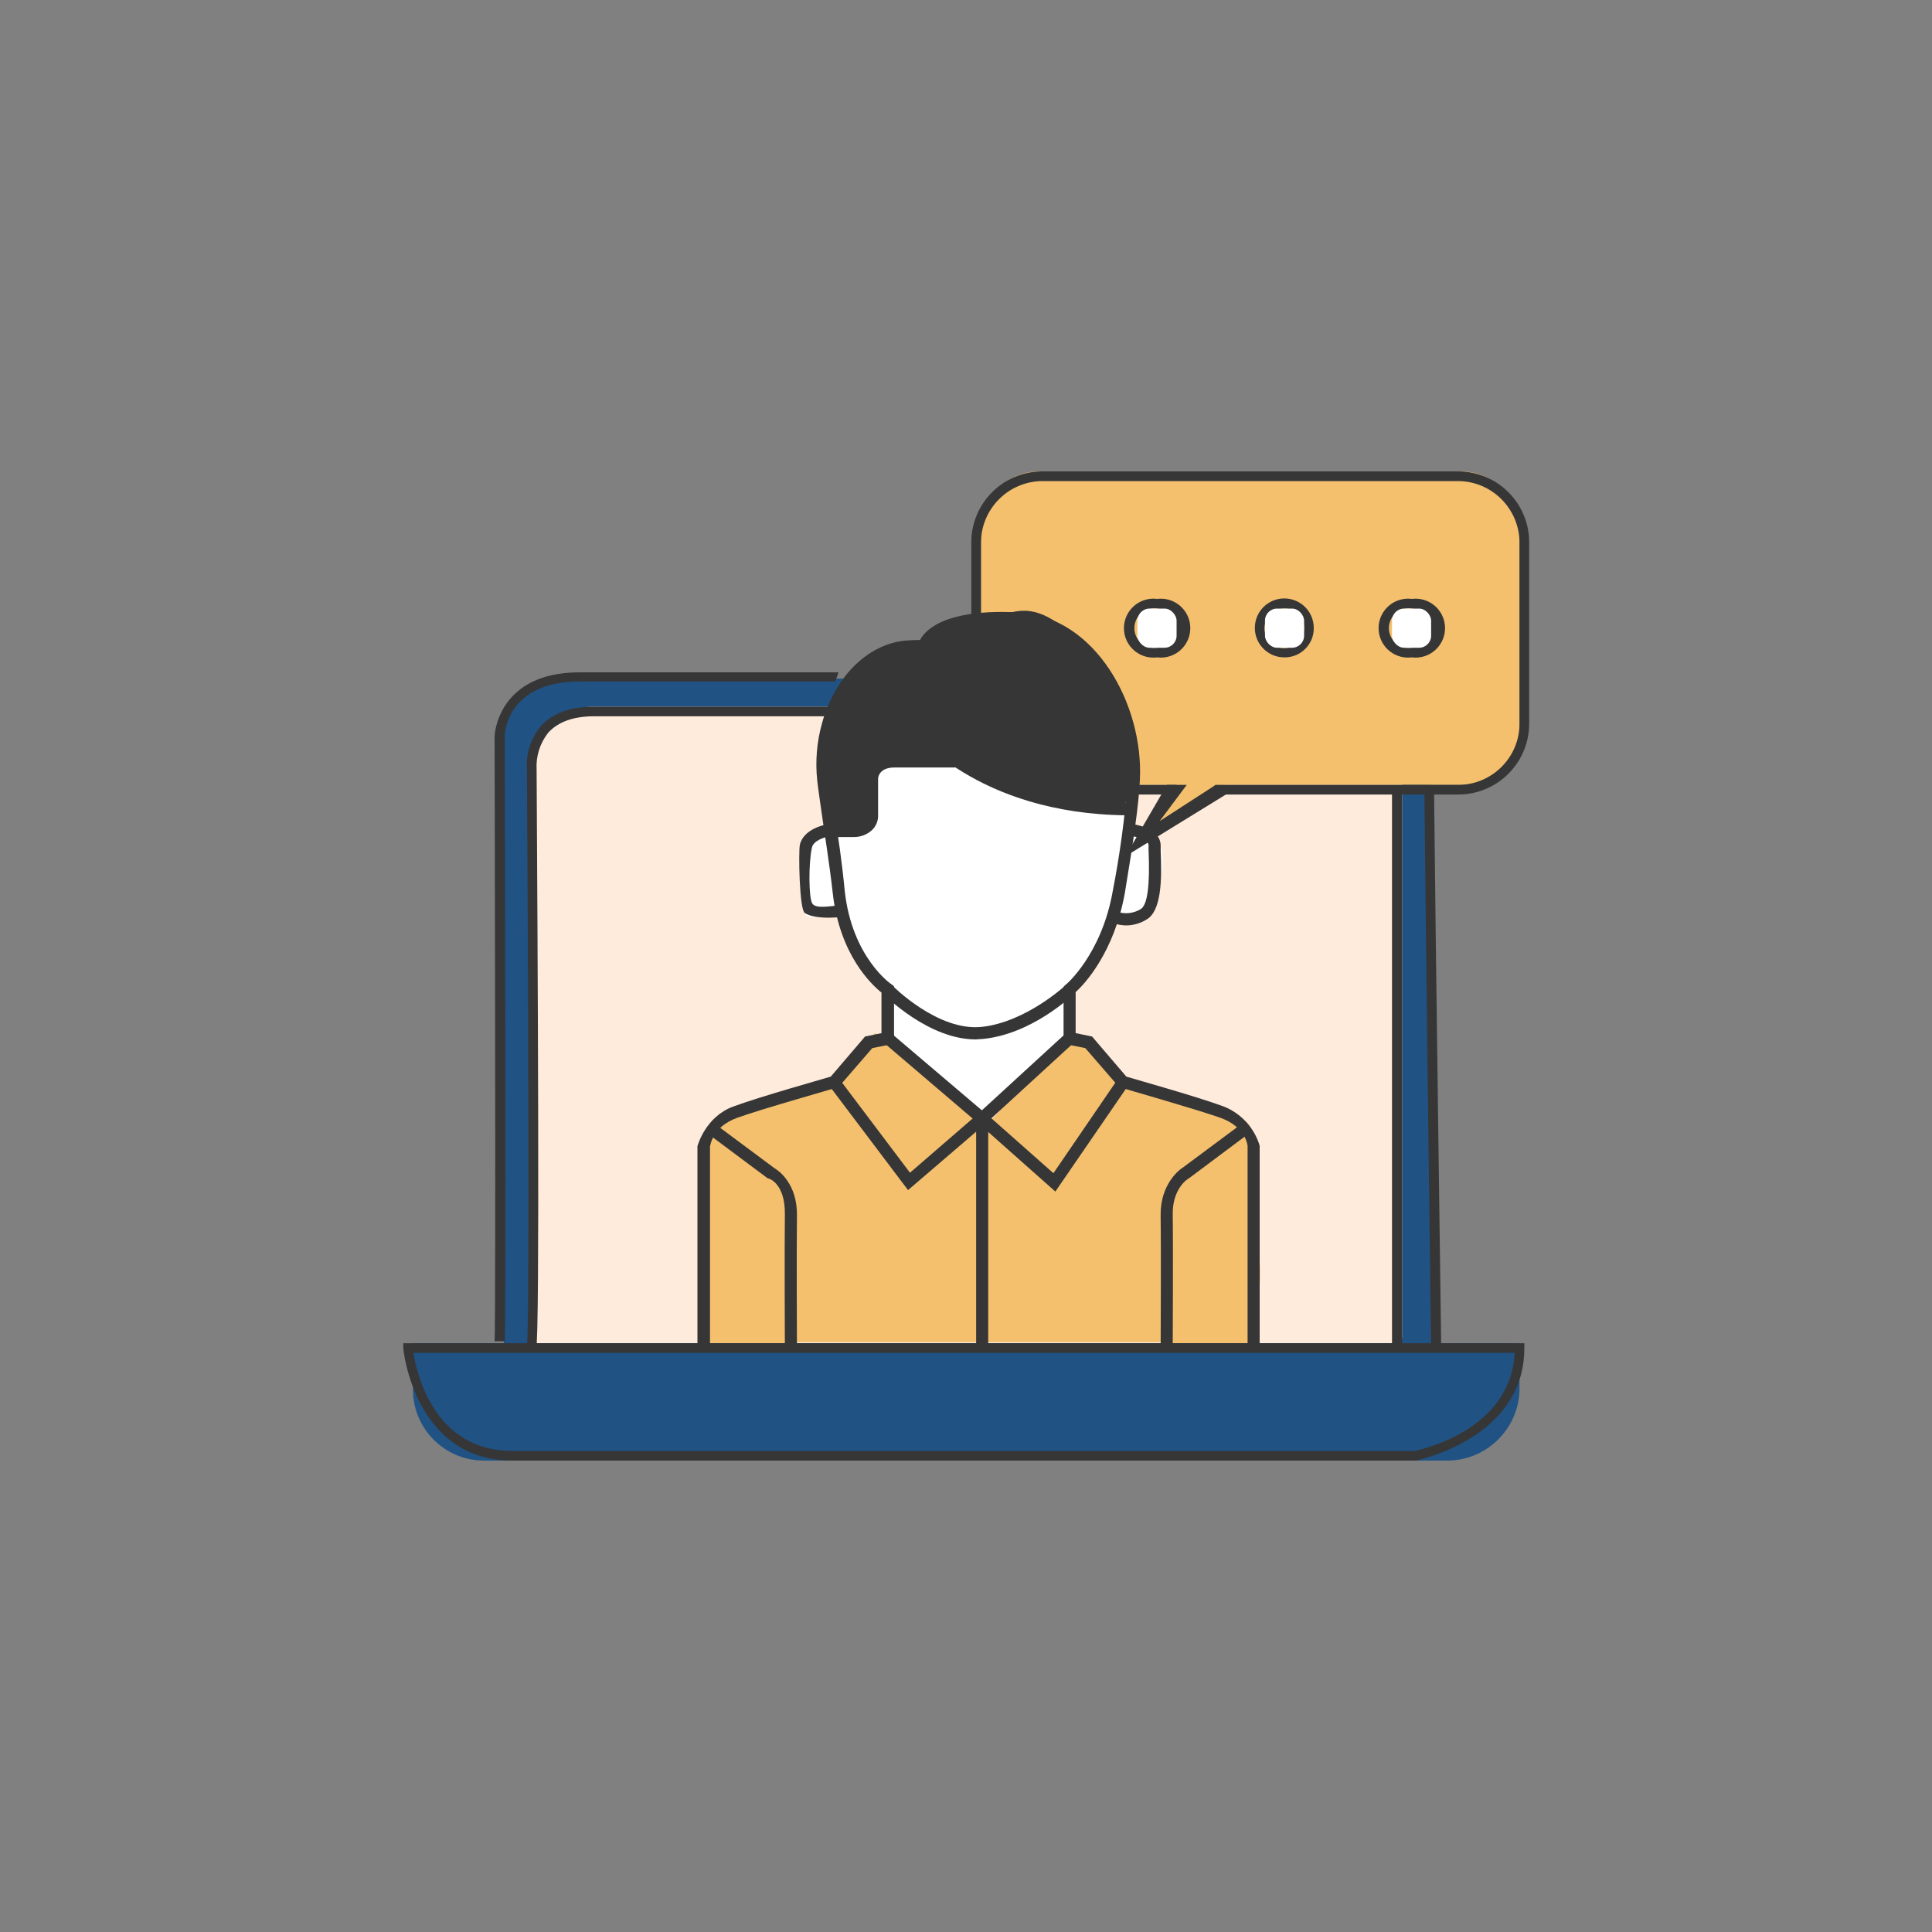 <?xml version="1.0" encoding="UTF-8"?> <svg xmlns="http://www.w3.org/2000/svg" id="_Слой_1" viewBox="0 0 400 400"><rect x="0" y="0" width="400" height="400" fill="#808080" stroke="none"/> <defs> <style>.cls-1{fill:#fff;}.cls-2{fill:#363636;}.cls-3{fill:#ffebdc;}.cls-4{fill:#f4c06e;}.cls-5{fill:#205284;}</style> </defs> <path class="cls-5" d="m280.1,140.2l-97.6-1.2c-.34.92-1.22,1.52-2.2,1.5h-63.4c-.55-.03-1.08-.24-1.5-.6l-4.2,2.3c-.62.36-1.38.36-2,0-3.53,3-5.6,7.37-5.7,12l-.4,29.4c.75.38,1.22,1.16,1.2,2v97.4c.07,1.21-.85,2.25-2.06,2.33-.18.02-.36.02-.54,0v.9l194.6-2.1v-134.53c0-6.3-9.8-9.4-16.2-9.4Z"></path> <path class="cls-3" d="m123.1,146.3h163.7c1.93,0,3.5,1.57,3.5,3.5v126.8c0,1.93-1.57,3.5-3.5,3.5H110.5c-.39,0-.7-.31-.7-.7h0v-119.9c0-7.29,5.91-13.2,13.2-13.2h.1Z"></path> <path class="cls-1" d="m183,215.9v-10.1s-5.4-6.8-5.6-8.3-3.7-8.6-3.7-8.6c0,0-7.1,2.1-7,.1s-1-14.1-1-14.1l6.1-2.9,9.5-16.6,40.3-2.4,13.9,10.2-1.9,9.8s5.3-2,6.8,2.9-2.7,13.2-2.7,13.2l-6.7.9-10,16.2.3,7.4-17.1,17-21.2-14.7Z"></path> <path class="cls-4" d="m243.6,156.4l-2,6.1s-4,12.2-4,10.1,16.2-10.1,16.2-10.1l-10.2-6.1Z"></path> <path class="cls-4" d="m302.5,97.6h-87.4c-6.64.05-12,5.46-12,12.1v18.9c.91-.42,1.9-.63,2.9-.6,1.78-.09,3.57.08,5.3.5,2.6-.7,5.37.02,7.3,1.9l.9.7,1.5,1.1,2.4,1.9c2.05.49,3.82,1.79,4.9,3.6.93,1.62,1.7,3.33,2.3,5.1.6,1.35.88,2.82.8,4.3,2,4.89,3.06,10.12,3.1,15.4h68c6.68,0,12.1-5.42,12.1-12.1h0v-40.7c0-6.68-5.42-12.1-12.1-12.1h0Z"></path> <path class="cls-4" d="m259.3,235.4c-.1-6.7-9.7-3.2-12.5-7.7-4.5-1.3-9.3-1.4-13.5-4s-4-4.5-6.1-7.3c-.8-1.1-.5-.9-2.9-1.5-1.09-.19-2.12-.63-3-1.3l-2.7,2.8c-2.89,2.96-5.63,6.06-8.2,9.3-2.4,3-4.7,6.3-8,8.4-.22.2-.5.31-.8.3-.3-.1,0-5.1-.1-5.4s-1.9-1.8-3.2-3.2-7.2-4.2-9.7-6.4c-2.3-2.05-4.78-3.89-7.4-5.5l-1.2,1c-1.6,1-2.7,3.5-3.9,4.8-1.64,1.7-3.57,3.09-5.7,4.1-4.9,2.3-10.3,2.9-15.4,4.7l-8.1,6.9c-1,6.2,7,6.3,7,12.1-.03,8.36.53,16.72,1.7,25,.1,1.91.69,3.77,1.7,5.4h82.9c.58-.58,1.05-1.26,1.4-2,1.72-3.09,3.07-6.38,4-9.8,1.7-5.9,13.8-24.5,13.7-30.7Z"></path> <path class="cls-4" d="m149.4,234.1c-.26-.21-.49-.44-.7-.7-.9.4-1.5.2-1.8,2-3,16.7-1.1,26.3-2.3,43.1h.2c.56.15,1.14.15,1.7,0,1.57-.15,3.16-.05,4.7.3,4.5.73,9.07.87,13.6.4.4-11.5-.8-23.1-1.7-34.6-4.4-3.7-9.3-6.8-13.7-10.5Z"></path> <path class="cls-4" d="m260.4,271.7c-.66-1.87-.51-3.94.4-5.7h0c-.5.8-.2-.1,0,0h0c.08-.53.12-1.06.1-1.6.03-1.37-.03-2.74-.2-4.1-.3-2.3-.8-4.7-1.2-7-.47-1.92-.11-3.96,1-5.6-.6-4.4-1.3-8.9-1-13.3l-1.1-1.5h-.3c-.6.77-1.31,1.44-2.1,2-3.7,2.7-7.5,4.3-10.9,7.6l-4.1,4.3c.12.73.19,1.46.2,2.2-.6,10.1,0,20.1.4,30.2l2.6-.4c1.5-.1,16.1-.1,16.1.7-.1-2.5,0-5.1.1-7.8Z"></path> <path class="cls-5" d="m85.5,278.1h229.1v9.3c0,8.28-6.72,15-15,15H100.2c-8.12,0-14.7-6.58-14.7-14.7h0v-9.7h0v.1Z"></path> <path class="cls-2" d="m296.1,163.5h-1.2c.3,32.1,1.4,115.4,1.4,116.4h2.1c0-1-1.2-85.3-1.5-116.9l-.8.5Z"></path> <path class="cls-2" d="m173.6,139.2h-53.6c-17,0-17.6,13-17.6,13.2s.3,121.6,0,125.3h2.1c.3-3.7,0-120.5,0-125.4,0-.5.5-11.2,15.5-11.2h52.9c.27-.62.51-1.25.7-1.9Z"></path> <path class="cls-2" d="m106.1,302.4c-20.3,0-22.6-23-22.6-23.2v-1.1h232.1v1c0,18.8-22.2,23.2-22.5,23.3H106.1Zm-20.5-22.3c.7,4.4,4.3,20.3,20.5,20.3h186.9c.6-.2,19.8-4,20.6-20.3H85.6Z"></path> <path class="cls-2" d="m288.2,163.2v115.1h2.1v-114.8l-2.1-.3Z"></path> <path class="cls-2" d="m171.6,146.3h-48.6c-4.8,0-8.5,1.3-11,4-2.14,2.57-3.18,5.87-2.9,9.2.2,32,.6,115.9,0,119l1,.2.9.5c.8-1.8.3-84.3.1-119.9-.16-2.74.7-5.45,2.4-7.6,2.1-2.3,5.3-3.4,9.5-3.4h48.2c.08-.68.21-1.35.4-2Z"></path> <path class="cls-2" d="m233.9,164.5h8c.1-.1,0,.1,0,0s1.5-1.4,1.7-2h-10c.2.54.31,1.12.3,1.7h0v.3Z"></path> <path class="cls-2" d="m301.9,97.6h-86.1c-8.12,0-14.7,6.58-14.7,14.7v16.9c.59-.39,1.32-.5,2-.3v-16.5c0-7.03,5.67-12.75,12.7-12.8h86.1c7.03.05,12.7,5.77,12.7,12.8v37.4c0,7.01-5.69,12.69-12.7,12.7h-50.2c-.9.6-1.1,1.3-2,2h52.2c8.12,0,14.7-6.58,14.7-14.7h0v-37.4c.06-8.12-6.48-14.74-14.6-14.8,0,0,0,0,0,0h-.1Z"></path> <polygon class="cls-2" points="233 177.3 241.6 162.5 245.7 162.5 240.1 170 251.7 162.5 253.8 164.5 233 177.3"></polygon> <path class="cls-2" d="m239.6,136.1c-3.34.44-6.41-1.91-6.85-5.25s1.91-6.41,5.25-6.85c.52-.07,1.04-.07,1.56,0,3.34-.43,6.4,1.93,6.83,5.27s-1.93,6.4-5.27,6.83c-.5.07-1.02.07-1.52,0Zm0-10.1c-2.24-.35-4.34,1.17-4.69,3.41-.35,2.24,1.17,4.34,3.41,4.69.42.07.86.07,1.28,0,2.24-.35,3.76-2.45,3.41-4.69-.28-1.76-1.65-3.13-3.41-3.41Z"></path> <path class="cls-2" d="m265.9,136.1c-3.37,0-6.1-2.73-6.1-6.1,0-3.37,2.73-6.1,6.1-6.1,3.37,0,6.1,2.73,6.1,6.1v.1c0,3.31-2.69,6-6,6h-.1Zm0-10.1c-2.26,0-4.1,1.84-4.1,4.1,0,2.26,1.84,4.1,4.1,4.1,2.26,0,4.1-1.84,4.1-4.1.06-2.21-1.69-4.04-3.9-4.1,0,0,0,0,0,0h-.2Z"></path> <path class="cls-2" d="m292.3,136.1c-3.34.43-6.4-1.93-6.83-5.27-.43-3.34,1.93-6.4,5.27-6.83.52-.07,1.04-.07,1.56,0,3.34-.43,6.4,1.93,6.83,5.27.43,3.34-1.93,6.4-5.27,6.83-.52.07-1.04.07-1.56,0Zm0-10.1c-2.24-.35-4.34,1.17-4.69,3.41-.35,2.24,1.17,4.34,3.41,4.69.42.07.86.07,1.28,0,2.24-.35,3.76-2.45,3.41-4.69-.28-1.76-1.65-3.13-3.41-3.41Z"></path> <rect class="cls-1" x="235.5" y="126" width="8.1" height="8.11" rx="2.5" ry="2.5"></rect> <rect class="cls-1" x="261.9" y="126" width="8.1" height="8.11" rx="2.5" ry="2.5"></rect> <rect class="cls-1" x="288.2" y="126" width="8.1" height="8.11" rx="2.5" ry="2.5"></rect> <path class="cls-2" d="m203.8,136.5c-3.2-3.1-8.6-4.4-16-3.9s-14.7,6.7-17.6,17.1c-1.09,3.87-1.43,7.91-1,11.9.2,1.9.6,4.4,1,7.3s1.5,9.7,2.2,15.9c1.4,12.9,8.1,19.1,10.1,20.7v8.4l-3.4.7-7.1,8.3c-2.3.7-14.5,4.1-20.2,6.2s-7.3,7.9-7.4,8.2v42.4h2.6v-42.4c.1-.1.4-4,5.7-5.9s20.3-6.1,20.4-6.2h.4l7.1-8.2,4.5-.9v-11.9l-.5-.4c-.1,0-8.2-5.6-9.7-19.3-.6-6.2-1.4-11.6-2.1-15.9s-.8-5.4-1-7.3c-.41-3.66-.11-7.36.9-10.9,1.8-6.6,6-14.6,15.3-15.3,6.6-.4,11.4.7,14.1,3.2,1.24,1.06,2,2.57,2.1,4.2,0,.72.58,1.3,1.3,1.3h0c.66,0,1.2-.54,1.2-1.2-.08-2.35-1.13-4.56-2.9-6.1Z"></path> <path class="cls-2" d="m162.5,279.3c0-.2-.1-21.4,0-27.8s-3.2-7.5-3.4-7.5h-.1l-11.8-8.8,1.5-2,11.7,8.7c.7.4,4.7,3.1,4.6,9.8-.1,6.7,0,27.5,0,27.7l-2.5-.1Z"></path> <path class="cls-2" d="m260.8,279.9h-2.5v-42.6c0-.1-.3-4-5.7-5.9s-20.3-6.1-20.4-6.2h-.4l-7.1-8.2-4.5-.9v-11.8l.4-.4c.1,0,7.5-6.3,9.8-19.5,1.48-7.6,2.51-15.28,3.1-23,.8-14.6-8.4-31.4-22.7-32.1-16.3-.9-18.1,4.5-18.2,4.6l-2.4-.7c.2-.7,2.4-7.4,20.7-6.4,15.8.8,25.9,19,25.1,34.7-.2,4.9-1.4,13.1-3.1,23.3-2.2,12.4-8.4,19-10.2,20.6v8.5l3.4.7,7.1,8.3c2.3.7,14.5,4.1,20.2,6.2,3.57,1.43,6.29,4.42,7.4,8.1v42.7Z"></path> <path class="cls-2" d="m242.8,279.3h-2.5c0-.2.1-21.4,0-27.7s3.8-9.4,4.5-9.8l11.7-8.7,1.5,2-11.9,8.9c-.1,0-3.4,2-3.3,7.5s0,27.6,0,27.8Z"></path> <path class="cls-2" d="m171.7,190c-1.8,0-4-.2-5.1-1s-1.3-12.5-1-14.1c.8-3.4,5.4-4.2,5.6-4.2l.4,2.5-.2-1.3.2,1.3c-.8.1-3.2.8-3.5,2.3-.7,3-.7,10.5.1,11.6s3.6.5,5.9.3l.2,2.5-2.6.1Z"></path> <path class="cls-2" d="m233.2,191.6c-.95-.01-1.9-.18-2.8-.5l1-2.3c1.61.51,3.36.29,4.8-.6,1.4-.9,1.9-5,1.6-12.2v-1c0-1.2-2.8-1.9-4.3-2l.2-2.5c.7.1,6.5.7,6.6,4.5v.9c.3,6.4.1,12.6-2.8,14.4-1.28.83-2.77,1.28-4.3,1.3Z"></path> <path class="cls-2" d="m202,215.2c-9.7,0-18.7-9-19.1-9.4l1.8-1.8c.1.1,9.5,9.6,18.6,8.6s17.2-8.5,17.3-8.6l1.7,1.8c-.3.3-8.6,8.3-18.8,9.3l-1.5.1Z"></path> <polygon class="cls-2" points="204.6 279.4 202.1 279.4 202.1 232.2 183 215.9 184.6 214 204.6 231 204.6 279.4"></polygon> <polygon class="cls-2" points="188 246.4 171.7 224.8 173.7 223.3 188.4 242.8 202.5 230.6 220.6 214 222.3 215.9 204.2 232.5 188 246.4"></polygon> <polygon class="cls-2" points="218.5 246.7 202.5 232.5 204.2 230.6 218.1 242.9 231.5 223.3 233.6 224.7 218.5 246.7"></polygon> <path class="cls-2" d="m233.3,168.8h0c-31.2-.3-44.4-17.5-44.9-18.2-.41-.58-.28-1.39.3-1.8,0,0,0,0,0,0,.54-.39,1.29-.27,1.68.26,0,0,0,0,0,0h0c.1.2,13,16.9,42.9,17.2.69.06,1.21.66,1.16,1.36-.05.58-.48,1.05-1.06,1.14l-.08.03Z"></path> <path class="cls-2" d="m176.8,173.3h-4.2v-2.5h4.1c.75-.03,1.48-.27,2.1-.7.32-.4.5-.89.5-1.4v-7.5c.1-1.7,1.4-4.8,5.9-4.8h12.6v2.5h-12.6c-3.3,0-3.4,2.2-3.4,2.3v7.5c.06,1.21-.42,2.38-1.3,3.2-1.02.91-2.34,1.41-3.7,1.4Z"></path> <path class="cls-2" d="m170.7,171c0,.3.1.58.3.8.2.15.45.22.7.2h4.3c.76.18,1.55.03,2.2-.4.51-.42.89-.97,1.1-1.6,1-2.72,1.71-5.53,2.1-8.4-.04-1.09.31-2.15,1-3,.74-.5,1.61-.78,2.5-.8,4.4-.5,8.9-1,13.2.2s6,2.7,9,4.1c7.1,3.4,15.1,4.5,23,5.2.9.25,1.86.06,2.6-.5.36-.46.57-1.02.6-1.6.6-3.9.8-7.86.6-11.8-.04-2.28-.45-4.54-1.2-6.7-1.2-3.1-3.4-5.8-5.4-8.5-1.96-2.91-4.24-5.6-6.8-8-2.7-2.3-6-4.1-9.5-3.7s-5.6,1.9-8.5,2.5-5.2.2-7.5,1.2-2.7,1.8-4.1,2.5-5.2,1-7.7,1.9c-5.8,2.3-9.3,10.3-11.7,15.6s-1.7,14.4-.8,20.8Z"></path> </svg> 
